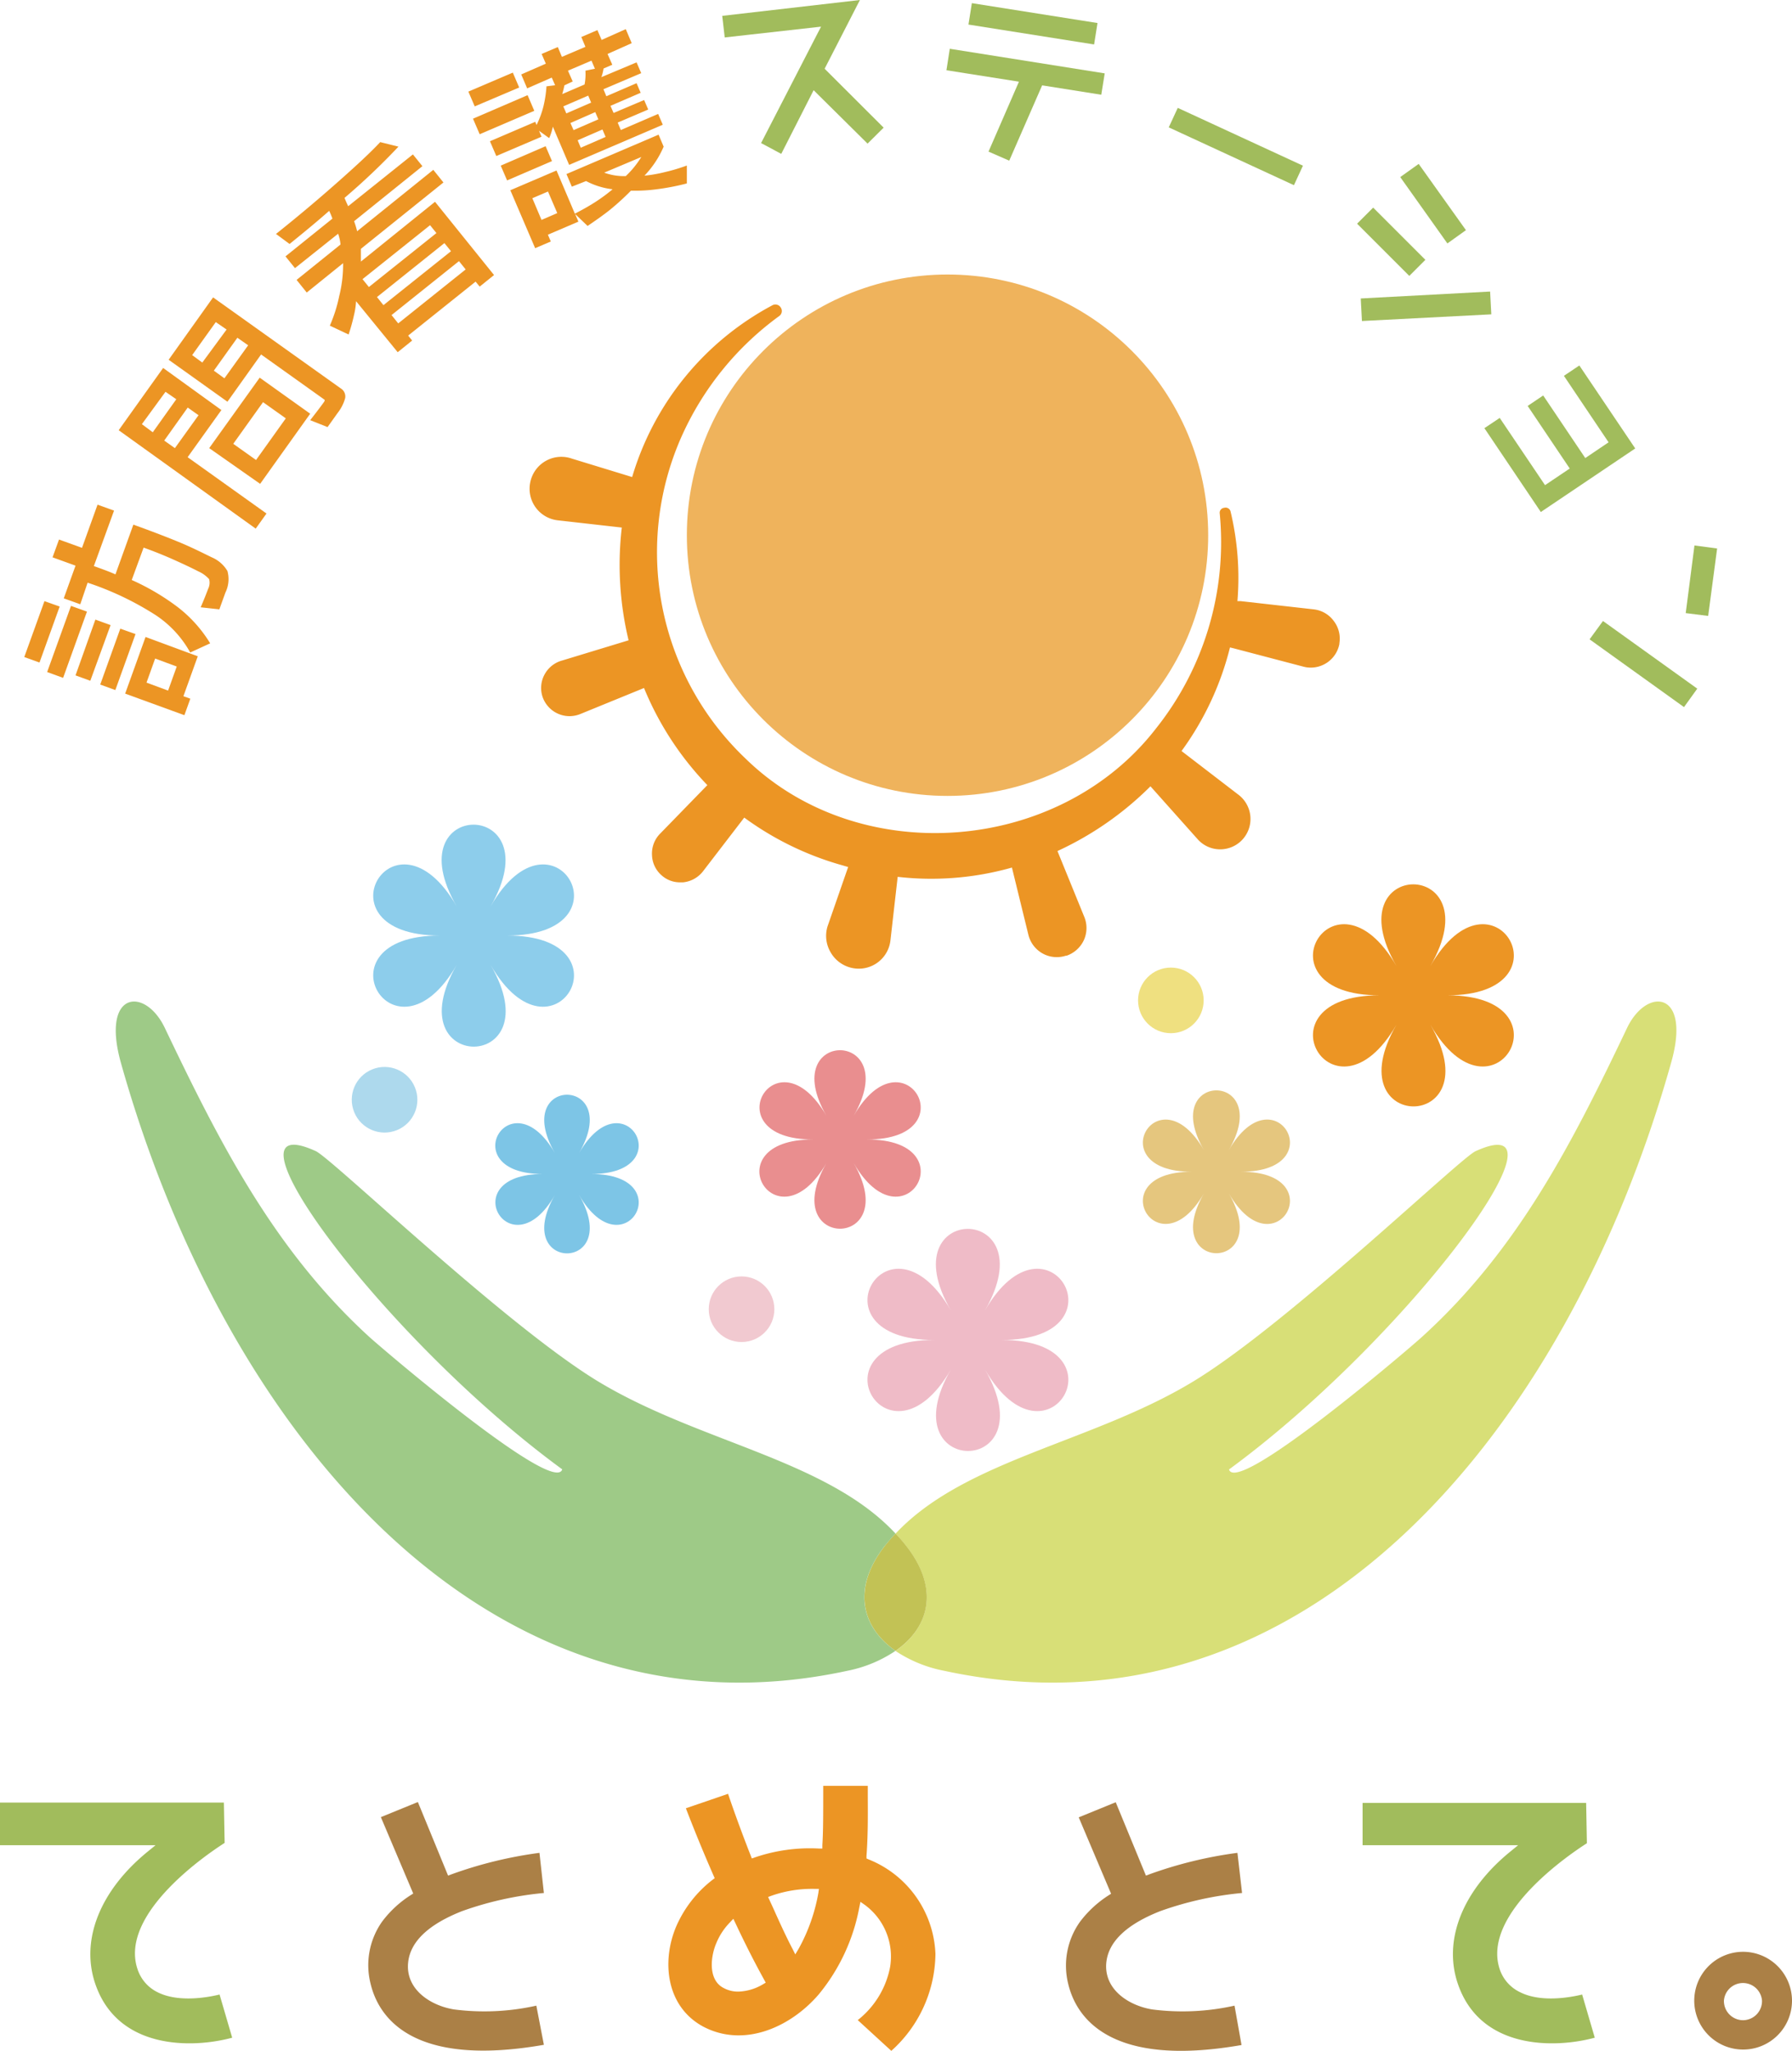 <svg xmlns="http://www.w3.org/2000/svg" viewBox="0 0 166.09 190.06"><defs><style>.cls-1{fill:#d8df77;}.cls-2{fill:#c2c255;}.cls-3{fill:#9eca87;}.cls-4{fill:#e5c67e;}.cls-5{fill:#ec9524;}.cls-6{fill:#efbbc7;}.cls-7{fill:#e98e8f;}.cls-8{fill:#7dc5e6;}.cls-9{fill:#8dcdeb;}.cls-10{fill:#efe080;}.cls-11{fill:#f1c9d0;}.cls-12{fill:#add9ed;}.cls-13{fill:#efb35c;}.cls-14{fill:#a1bc5c;}.cls-15{fill:#ab8046;}</style></defs><g id="レイヤー_2" data-name="レイヤー 2"><g id="txt"><path class="cls-1" d="M150.8,95.27c1.84-3.85,6-3.46,4.08,3.24C145.18,133,120.7,162,87.52,154.84A12.34,12.34,0,0,1,83,153c3.17-2.2,4.06-5.8,1-9.72a13.62,13.62,0,0,0-1-1.15c6.47-6.9,18.38-8.45,27.75-14.2,8.68-5.32,24.54-20.56,26-21.24,9.78-4.46-6.21,17.3-22.84,29.49.73,2.44,16.59-11.1,17.89-12.29C140.7,115.81,145.72,105.93,150.8,95.27Z"/><path class="cls-2" d="M84,143.27c3.07,3.92,2.18,7.52-1,9.72-3.16-2.2-4.05-5.8-1-9.72.32-.4.65-.79,1-1.15A13.62,13.62,0,0,1,84,143.27Z"/><path class="cls-3" d="M83,142.12c-.34.36-.67.75-1,1.15-3.06,3.92-2.17,7.52,1,9.72a12.22,12.22,0,0,1-4.47,1.85C45.39,162,20.91,133,11.21,98.51c-1.88-6.7,2.24-7.09,4.07-3.24,5.09,10.66,10.11,20.54,18.93,28.61,1.31,1.19,17.17,14.73,17.9,12.29C35.47,124,19.49,102.22,29.27,106.68c1.49.68,17.35,15.92,26,21.24C64.67,133.67,76.58,135.22,83,142.12Z"/><path class="cls-4" d="M113.89,106.59c4.27-7.39-6.57-7.39-2.3,0-4.27-7.39-9.68,2-1.15,2-8.53,0-3.12,9.39,1.15,2-4.27,7.4,6.57,7.4,2.3,0,4.27,7.4,9.69-2,1.15-2C123.58,108.58,118.16,99.2,113.89,106.59Z"/><path class="cls-5" d="M132.57,89.53c5.83-10.1-9-10.1-3.14,0-5.83-10.1-13.23,2.71-1.57,2.71-11.66,0-4.26,12.82,1.57,2.72-5.83,10.1,9,10.1,3.14,0,5.83,10.1,13.23-2.72,1.57-2.72C145.8,92.24,138.4,79.43,132.57,89.53Z"/><path class="cls-6" d="M91.28,121.46c5.83-10.1-9-10.1-3.14,0-5.83-10.1-13.23,2.72-1.57,2.72-11.66,0-4.26,12.81,1.57,2.72-5.83,10.09,9,10.09,3.14,0,5.83,10.09,13.23-2.72,1.57-2.72C104.51,124.18,97.11,111.36,91.28,121.46Z"/><path class="cls-7" d="M79.12,103.41c4.68-8.11-7.21-8.11-2.52,0C71.91,95.3,66,105.6,75.34,105.6c-9.37,0-3.43,10.3,1.26,2.18-4.69,8.12,7.2,8.12,2.52,0,4.68,8.12,10.63-2.18,1.26-2.18C89.75,105.6,83.8,95.3,79.12,103.41Z"/><path class="cls-8" d="M53.67,106.86c4.17-7.21-6.4-7.21-2.24,0-4.16-7.21-9.45,1.94-1.12,1.94-8.33,0-3,9.16,1.12,1.94-4.16,7.22,6.41,7.22,2.24,0,4.17,7.22,9.45-1.94,1.12-1.94C63.12,108.8,57.84,99.65,53.67,106.86Z"/><path class="cls-9" d="M45.47,84c5.83-10.1-9-10.1-3.14,0C36.5,73.88,29.1,86.7,40.76,86.7c-11.66,0-4.26,12.82,1.57,2.72-5.83,10.1,9,10.1,3.14,0C51.3,99.52,58.7,86.7,47,86.7,58.7,86.7,51.3,73.88,45.47,84Z"/><circle class="cls-10" cx="108.52" cy="92.71" r="3.04"/><circle class="cls-11" cx="68.73" cy="121.33" r="3.04"/><circle class="cls-12" cx="35.64" cy="101.92" r="3.04" transform="translate(-36.09 21.22) rotate(-22.36)"/><path class="cls-5" d="M123.62,57.55a2.67,2.67,0,0,0-1.87-1.08L115,55.71h0l-.31,0a26.37,26.37,0,0,0-.63-8.28.47.47,0,0,0-.59-.37.46.46,0,0,0-.42.53,27.69,27.69,0,0,1-5.9,19.91c-9,11.65-27.52,13.09-38.05,2.8a26.39,26.39,0,0,1-5.81-30.11,27.85,27.85,0,0,1,8.93-10.9.57.57,0,0,0,.15-.78.58.58,0,0,0-.78-.22,26.59,26.59,0,0,0-13,15.92L53,42.5a2.94,2.94,0,0,0-3.85,2.18,2.94,2.94,0,0,0,2.55,3.54l5.93.67a29.9,29.9,0,0,0,.63,10.45l-6.15,1.87a2.63,2.63,0,0,0-1.65,1.32,2.6,2.6,0,0,0-.17,2.06v0a2.65,2.65,0,0,0,2.5,1.78,2.71,2.71,0,0,0,1-.2l5.9-2.41a28.66,28.66,0,0,0,5.87,9L61.2,77.24a2.62,2.62,0,0,0-.77,2,2.59,2.59,0,0,0,.89,1.88l0,0a2.54,2.54,0,0,0,1.71.65h.27a2.68,2.68,0,0,0,1.84-1l3.84-5a28.26,28.26,0,0,0,9.12,4.43l.51.15-1.91,5.5A3,3,0,0,0,77,88.28a3,3,0,0,0,2,1.43,3.05,3.05,0,0,0,.6.06,2.95,2.95,0,0,0,2.93-2.62l.67-5.89a27.41,27.41,0,0,0,10.59-.86l1.53,6.25a2.72,2.72,0,0,0,1.31,1.71,2.67,2.67,0,0,0,1.31.34,2.63,2.63,0,0,0,.84-.13l.07,0a2.75,2.75,0,0,0,1.6-1.43,2.71,2.71,0,0,0,.05-2.16l-2.49-6.11a29.84,29.84,0,0,0,8.62-6l4.37,4.9a2.78,2.78,0,0,0,2.09.94h0a2.8,2.8,0,0,0,2.08-.92l0,0a2.82,2.82,0,0,0-.36-4.12l-5.21-4,0,0h0l-.09-.07A27.58,27.58,0,0,0,114,60l.33.08,6.47,1.7a2.59,2.59,0,0,0,.68.09,2.7,2.7,0,0,0,2.66-2.19v-.07A2.67,2.67,0,0,0,123.62,57.55Z"/><circle class="cls-13" cx="87.82" cy="49.6" r="24.16"/><path class="cls-14" d="M21.52,188.84l-1.17-4c-.94.23-3.75.79-5.74-.21a3.64,3.64,0,0,1-1.87-2.16c-1.73-5.22,6.79-10.86,8.08-11.68l-.07-3.74H0V171H14.42l-.7.57c-4.42,3.59-6.25,8.15-4.92,12.19C10.86,190,17.85,189.84,21.52,188.84Z"/><path class="cls-15" d="M49.71,185.87a22.06,22.06,0,0,1-7.64.35c-2.23-.37-4.51-1.9-4.24-4.37.21-1.93,1.9-3.52,5-4.74a30.92,30.92,0,0,1,7.58-1.68L50,171.71a38.74,38.74,0,0,0-8.18,2l-.29.11L38.73,167l-3.43,1.4,3,7.08-.22.14a10.06,10.06,0,0,0-2.67,2.47,7,7,0,0,0-1.07,5.72c.72,3.06,3.77,7.84,16.07,5.69Z"/><path class="cls-5" d="M86.7,181.07a9.84,9.84,0,0,0-6.19-8.75l-.2-.09V172c.14-1.87.13-3.72.12-5.5v-1H76.3c0,2.86,0,4.19-.08,5.49v.32l-.33,0a15.79,15.79,0,0,0-5.92.82l-.29.1-.11-.29c-1.08-2.75-1.84-4.95-2.09-5.7l-3.91,1.34c.35.91,1.28,3.31,2.57,6.25l.1.23-.2.15a11,11,0,0,0-3.34,4.26c-1.4,3.23-1,7.48,2.49,9.35,3.82,2,8.13,0,10.7-3a17.81,17.81,0,0,0,3.76-8.09l.1-.48.4.28a5.94,5.94,0,0,1,2.35,5.75h0a8.22,8.22,0,0,1-3,4.93l3.11,2.85A12.22,12.22,0,0,0,86.7,181.07Zm-16,2.83a4.73,4.73,0,0,1-2.27.67,2.78,2.78,0,0,1-1.37-.34c-1.47-.76-1.19-2.95-.67-4.15a6,6,0,0,1,1.26-1.92l.32-.34.2.42c.94,2,1.8,3.68,2.65,5.22l.15.28Zm5.15-8.48a16.59,16.59,0,0,1-1.84,5.2l-.3.5-.26-.52c-.64-1.22-1.23-2.53-1.8-3.8l-.46-1,.33-.12a11.33,11.33,0,0,1,4-.63h.38Z"/><path class="cls-15" d="M114.42,185.87a22.05,22.05,0,0,1-7.64.35c-2.23-.37-4.5-1.9-4.24-4.37.21-1.93,1.9-3.52,5-4.74a31,31,0,0,1,7.58-1.68l-.43-3.72a38.8,38.8,0,0,0-8.19,2l-.29.11-2.8-6.8-3.43,1.4,3,7.08-.22.14a10.21,10.21,0,0,0-2.67,2.47A7,7,0,0,0,99,183.83c.72,3.06,3.78,7.84,16.07,5.69Z"/><path class="cls-14" d="M147.81,188.84l-1.17-4c-.94.23-3.75.79-5.74-.21A3.64,3.64,0,0,1,139,182.5c-1.73-5.22,6.79-10.86,8.08-11.68l-.07-3.74H126.29V171h14.42l-.7.57c-4.42,3.59-6.25,8.15-4.92,12.19C137.15,190,144.14,189.84,147.81,188.84Z"/><path class="cls-15" d="M161.56,180.88a4.53,4.53,0,1,0,4.53,4.53A4.54,4.54,0,0,0,161.56,180.88Zm0,6.34a1.78,1.78,0,0,1-1.78-1.81,1.77,1.77,0,0,1,3.53,0A1.77,1.77,0,0,1,161.56,187.22Z"/><path class="cls-5" d="M4.12,55.71l1.41.5L3.66,61.4l-1.41-.51Zm1.73,7.11-1.48-.54,2.21-6.13,1.48.53ZM7,52.42l-2.13-.77L5.47,50l2.13.77,1.44-4,1.53.55L8.7,52.46c.9.32,1.56.57,2,.77l1.66-4.61q2.58.93,4.38,1.68c1.19.5,2.16,1,2.91,1.36a3.08,3.08,0,0,1,1.43,1.26,2.83,2.83,0,0,1-.19,2l-.56,1.55-1.73-.19q.43-1,.69-1.71a1.25,1.25,0,0,0,.09-.9,2.92,2.92,0,0,0-1-.72c-.6-.31-1.36-.67-2.3-1.09s-1.87-.79-2.77-1.11l-1.1,3a21.78,21.78,0,0,1,4.18,2.45,12.32,12.32,0,0,1,3.09,3.42l-1.85.85A9.9,9.9,0,0,0,14.42,57a28,28,0,0,0-6.3-3L7.44,56l-1.53-.55Zm1.84,5,1.41.51L8.37,63.09,7,62.59Zm2.31.84,1.41.5-1.87,5.19-1.4-.51Zm7.18,2.56L17,64.52l.64.23-.55,1.53-5.49-2,1.89-5.25ZM15.58,64l.8-2.23-2-.74-.8,2.23Z"/><path class="cls-5" d="M17.39,42.37l7.31,5.22-1,1.4L11,39.87l4.12-5.77L20.52,38Zm-3.23-2.31L16.34,37l-1-.69-2.19,3Zm2.05,1.47,2.19-3.05-1-.71-2.18,3.06Zm12.54-2.59c.65-.83,1.06-1.38,1.24-1.63s.1-.25,0-.33l-5.79-4.13-3.12,4.38-5.45-3.89,4.12-5.78L31.59,36a.87.87,0,0,1,.4.9,3.83,3.83,0,0,1-.69,1.36l-.94,1.32Zm-10-5.34L21,30.54l-1-.69-2.19,3.06Zm.64,7.93L24.07,35l4.68,3.34-4.64,6.5Zm1.41-6.47L23,32l-1-.7-2.18,3.05Zm2.93,7.57,2.76-3.86-2.11-1.5-2.76,3.86Z"/><path class="cls-5" d="M35.24,13.17l1.69.42a62.29,62.29,0,0,1-5,4.75c.12.29.23.54.34.77l6-4.8.88,1.09-6.33,5.1a9,9,0,0,1,.28.93l7.06-5.69.94,1.17-7.65,6.15c0,.43,0,.82,0,1.18l6.87-5.54,5.47,6.79-1.33,1.07-.38-.46-6.25,5,.37.46-1.34,1.08L33,27.91a6.88,6.88,0,0,1-.19,1.29A17.34,17.34,0,0,1,32.31,31l-1.74-.82a13.69,13.69,0,0,0,.87-2.74,12,12,0,0,0,.36-3.05l-3.37,2.72-.94-1.17,4.07-3.28a4.24,4.24,0,0,0-.22-1l-4,3.19-.88-1.09,4.35-3.5a7.76,7.76,0,0,0-.3-.72c-1.13,1-2.35,2-3.67,3.07l-1.26-.93c1.76-1.4,3.57-2.91,5.41-4.53S34.27,14.21,35.24,13.17Zm4.62,7.7-6.26,5,.59.73,6.26-5Zm1.33,1.66-6.25,5,.6.75,6.26-5Zm1.35,1.67-6.25,5,.62.77,6.25-5Z"/><path class="cls-5" d="M47.53,6.73l.59,1.38L44,9.86l-.59-1.37Zm-3.07,5.71L43.84,11,48.9,8.82l.62,1.45Zm5.5-.32.23.55L46,14.46l-.59-1.37,4.2-1.8.12.29a8.46,8.46,0,0,0,.64-1.73A11.09,11.09,0,0,0,50.65,8l.8-.1-.31-.71-2.28,1-.55-1.29,2.28-1L50.2,5l1.5-.64.38.91,2.18-.93-.38-.91,1.49-.64.39.91,2.24-1L58.55,4,56.31,5l.44,1-.81.35a4.45,4.45,0,0,1-.2.8L59,5.78l.43,1L55.93,8.27l.27.65L59,7.71l.38.89L56.58,9.81l.29.66,2.83-1.2.38.88-2.83,1.21.29.69L61,10.56l.43,1-8.68,3.72-1.51-3.54a5.23,5.23,0,0,1-.34,1.06Zm.61,1.43.59,1.38L47,16.72l-.59-1.37Zm2.73,6.28.31.71-2.83,1.21.27.63L49.6,23l-2.3-5.37,4.28-1.83,1.7,4c.65-.33,1.29-.69,1.9-1.08a16.25,16.25,0,0,0,1.6-1.18,7,7,0,0,1-2.46-.76L53,17.3l-.5-1.17,8.54-3.65.47,1.11a9,9,0,0,1-1.78,2.69,13.13,13.13,0,0,0,1.93-.34,16.31,16.31,0,0,0,2-.6V17a21.7,21.7,0,0,1-2.72.53,15.22,15.22,0,0,1-2.46.14,24.11,24.11,0,0,1-1.94,1.77c-.65.52-1.35,1-2.08,1.5Zm-3.11.55,1.46-.63-.86-2-1.45.62ZM52.31,7.91a8,8,0,0,1-.2.81l2.07-.89a5,5,0,0,0,.08-1.28l.88-.18-.32-.75-2.18.93.44,1Zm-.1,1.95.28.65,2.3-1-.27-.65Zm.66,1.54.29.66,2.3-1-.29-.67ZM53.54,13l.29.69,2.3-1L55.84,12ZM58,16.32a8.75,8.75,0,0,0,1.44-1.77L56,16A5.33,5.33,0,0,0,58,16.32Z"/><path class="cls-14" d="M80.41,13.31l1.49-1.48L76.43,6.37,79.7,0,66.94,1.47l.23,2,8.93-1-.4.77L70.54,13.26l1.87,1,3-5.9Z"/><polygon class="cls-14" points="102.07 8.78 102.39 6.8 88.03 4.52 87.72 6.51 94.44 7.57 91.62 14.05 93.54 14.89 96.59 7.91 102.07 8.78"/><rect class="cls-14" x="94.75" y="-3.69" width="2.01" height="11.79" transform="translate(78.6 96.44) rotate(-81.01)"/><rect class="cls-14" x="113.54" y="7.18" width="1.99" height="12.78" transform="translate(54.2 111.87) rotate(-65.21)"/><polygon class="cls-14" points="135.87 21.33 131.49 15.19 129.78 16.41 134.15 22.56 135.87 21.33"/><polygon class="cls-14" points="132.11 24.08 127.27 19.24 125.78 20.73 130.62 25.57 132.11 24.08"/><polygon class="cls-14" points="126.23 29.75 138.22 29.13 138.11 27.02 126.12 27.66 126.23 29.75"/><polygon class="cls-14" points="151.56 41.56 146.38 33.87 144.95 34.83 149.09 40.99 146.93 42.45 143.03 36.65 141.59 37.62 145.49 43.42 143.2 44.96 139 38.73 137.58 39.68 142.81 47.45 151.56 41.56"/><polygon class="cls-14" points="148.57 57.55 147.33 59.25 156.08 65.53 157.31 63.82 148.57 57.55"/><polygon class="cls-14" points="157.05 50.55 156.24 56.82 158.32 57.08 159.15 50.83 157.05 50.55"/></g></g></svg>